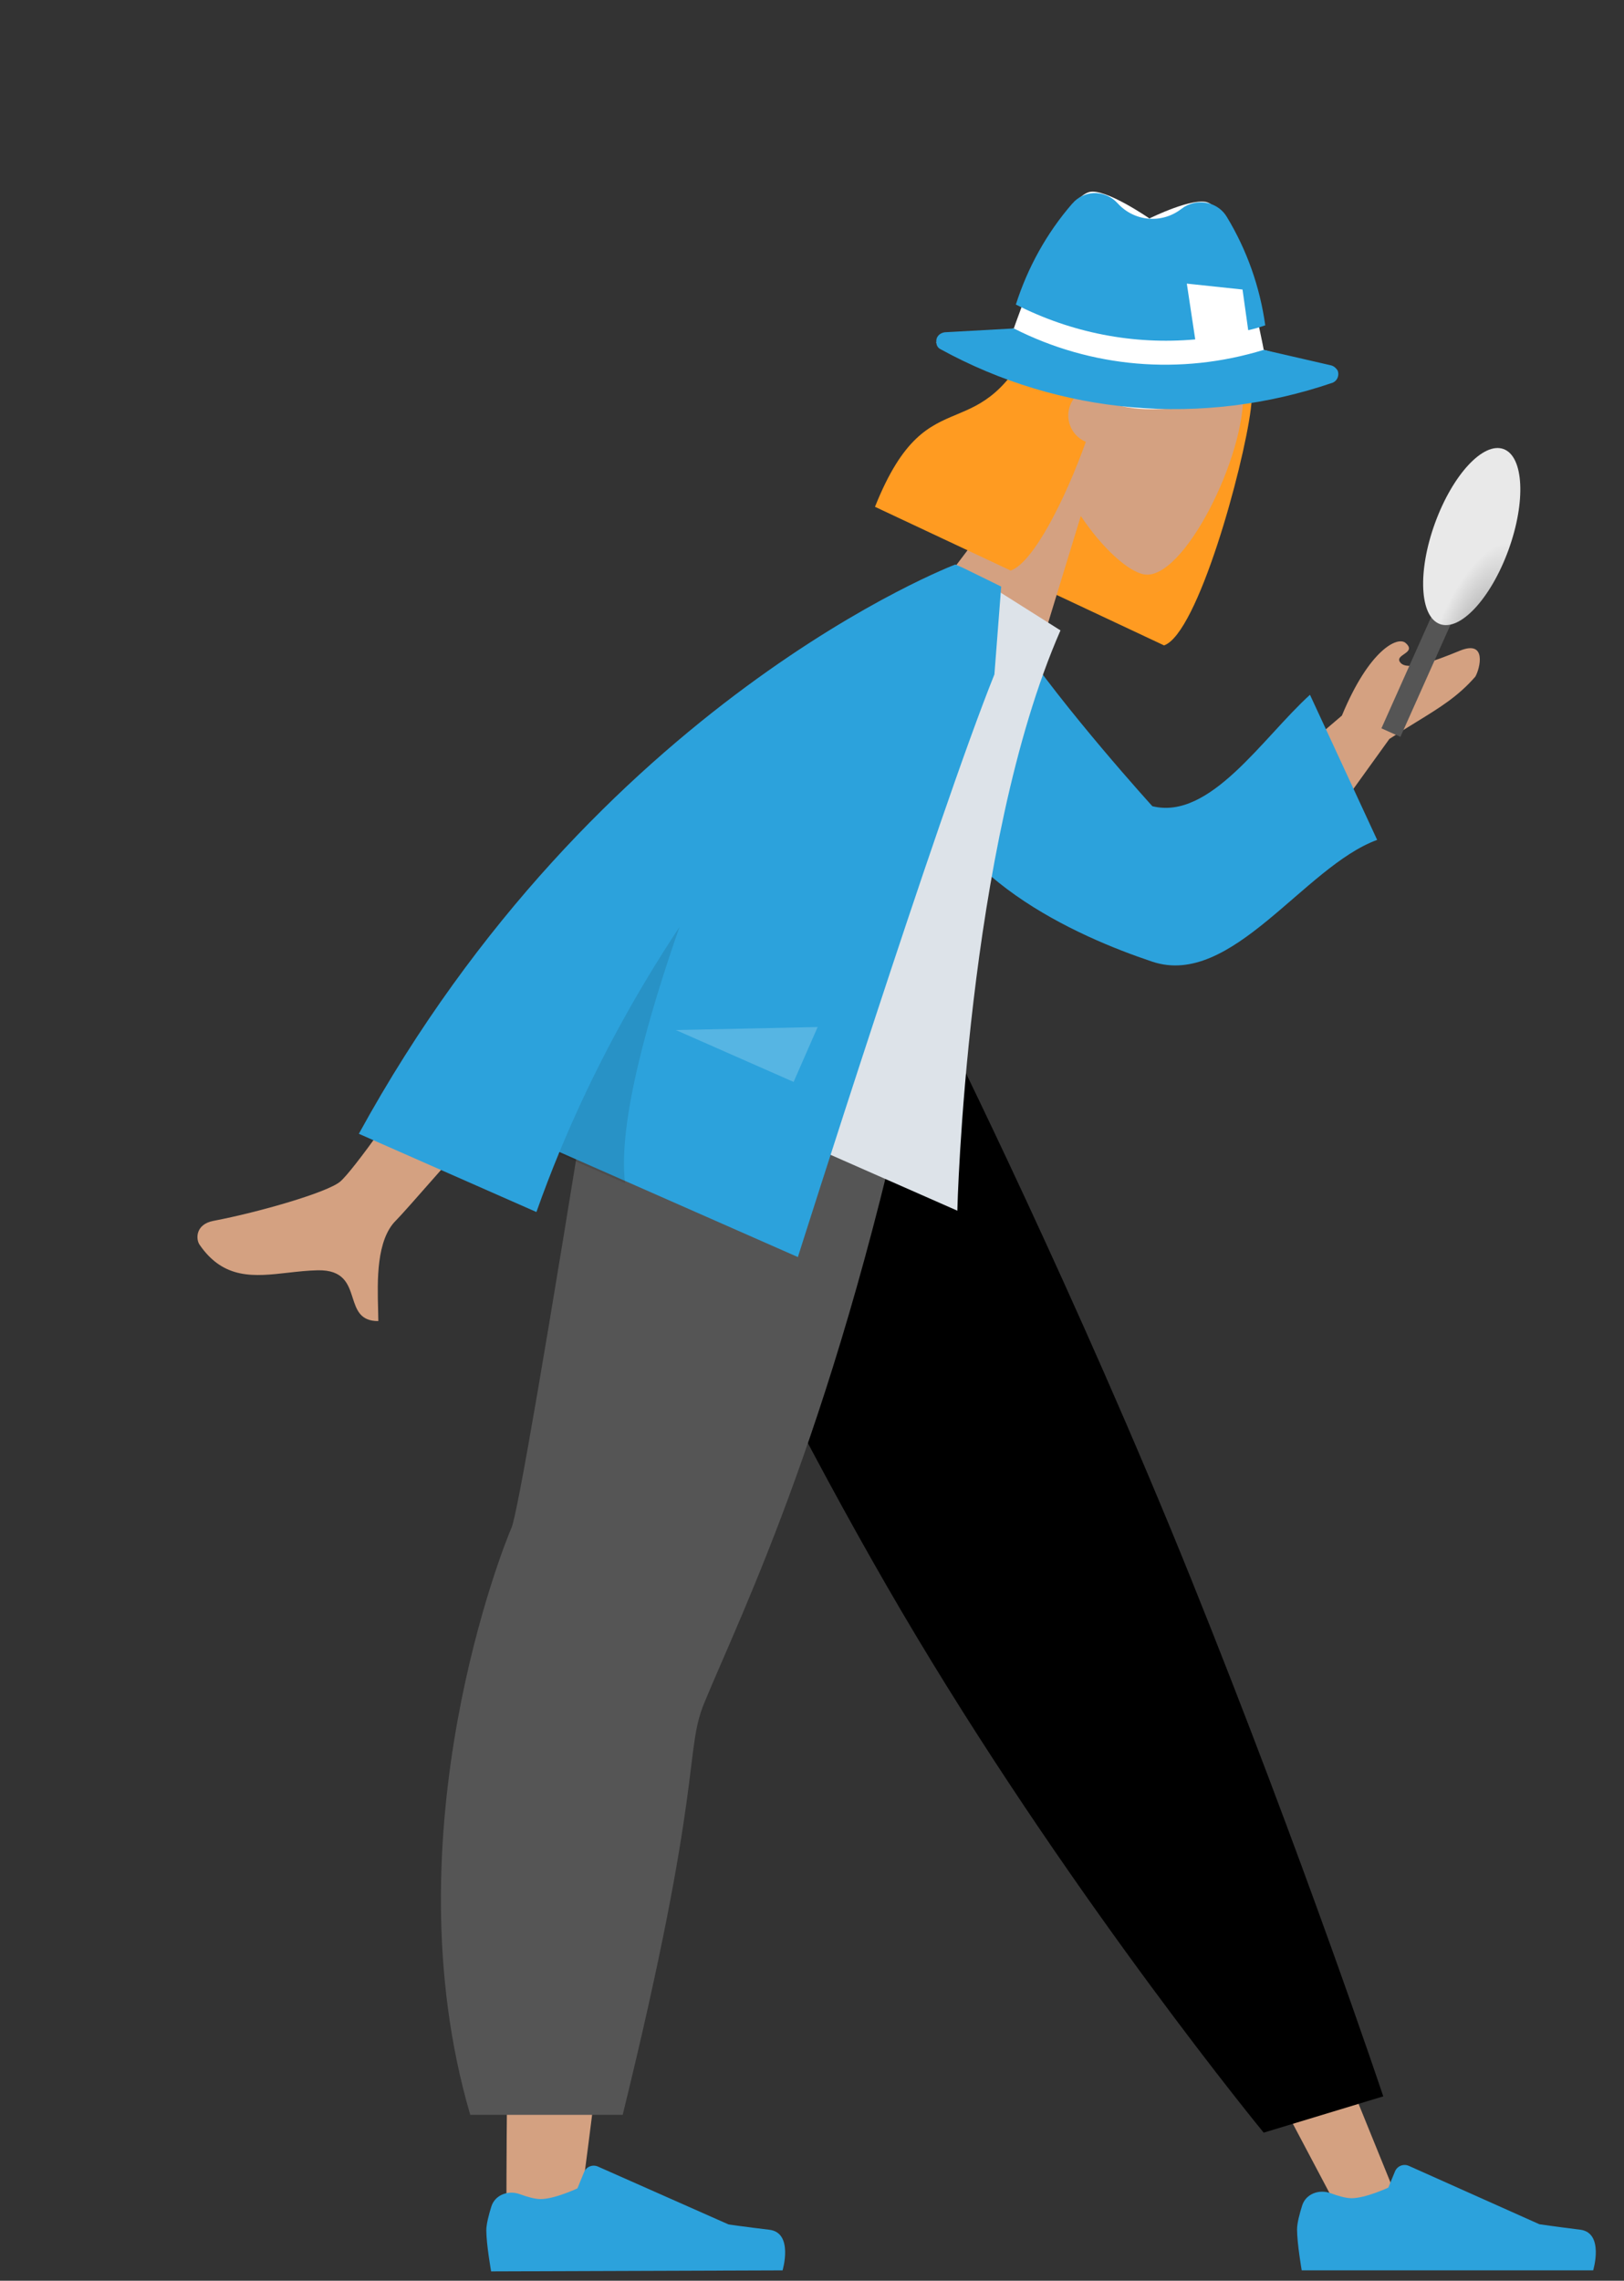 <svg width="156" height="219" viewBox="0 0 156 219" fill="none" xmlns="http://www.w3.org/2000/svg">
<rect x="0" y="0" width="156" height="219" fill="#333333" stroke="none"/>
<path fill-rule="evenodd" clip-rule="evenodd" d="M113.784 27.712C108.198 25.089 101.552 27.495 98.94 33.086L94.924 41.681C92.554 46.752 94.317 52.702 98.834 55.722C98.816 55.765 98.799 55.807 98.782 55.85L111.818 61.972C115.049 60.842 119.426 44.937 120.145 39.322C120.242 38.561 120.263 37.981 120.218 37.55C120.105 33.455 117.741 29.571 113.784 27.712Z" fill="#FF9B21"/>
<path fill-rule="evenodd" clip-rule="evenodd" d="M103.821 49.545C105.91 52.672 108.373 54.865 109.878 55.149C113.651 55.86 119.73 43.658 119.399 37.567C119.069 31.476 106.669 23.066 101.488 32.393C99.69 35.63 99.696 39.275 100.628 42.685L88.805 58.296L99.593 63.363L103.821 49.545Z" fill="#D4A181"/>
<path fill-rule="evenodd" clip-rule="evenodd" d="M100.034 31.779C100.492 31.615 100.935 31.457 101.362 31.329L101.511 30.972C101.511 30.972 108.144 25.613 113.349 28.058C118.55 30.5 119.062 33.696 119.498 36.413L119.499 36.421C117.592 38.593 114.912 38.576 111.882 38.556C110.577 38.548 109.208 38.539 107.807 38.704C107.544 38.158 107.098 37.696 106.508 37.419C105.143 36.777 103.517 37.367 102.877 38.736C102.238 40.105 102.826 41.734 104.192 42.376C104.229 42.393 104.267 42.41 104.305 42.426C102.301 48.012 99.246 54.032 97.086 54.787L84.05 48.665C86.722 41.971 89.273 40.901 91.879 39.808C94.332 38.78 96.834 37.731 99.532 31.956C99.701 31.897 99.868 31.838 100.034 31.779L100.034 31.779Z" fill="#FF9B21"/>
<path fill-rule="evenodd" clip-rule="evenodd" d="M64.531 99.061L101.416 160.883L129.069 213.148H135.025L88.692 99.061L64.531 99.061Z" fill="#D4A181"/>
<path fill-rule="evenodd" clip-rule="evenodd" d="M127.821 210.595C126.722 210.186 125.441 210.651 125.087 211.769C124.825 212.595 124.594 213.489 124.594 214.071C124.594 215.417 125.041 218 125.041 218C126.599 218 153.039 218 153.039 218C153.039 218 154.13 214.383 151.779 214.095C149.427 213.806 147.872 213.574 147.872 213.574L135.334 207.97C134.819 207.74 134.215 207.981 134.001 208.502L133.362 210.057C133.362 210.057 131.185 211.075 129.824 211.075C129.278 211.075 128.526 210.856 127.821 210.595Z" fill="#2CA2DC"/>
<path fill-rule="evenodd" clip-rule="evenodd" d="M121.389 204.779L132.875 201.295C132.875 201.295 125.326 178.671 114.371 151.501C103.415 124.331 90.839 99.061 90.839 99.061H58.397C58.397 99.061 72.379 131.026 88.043 157.15C103.706 183.273 121.389 204.779 121.389 204.779Z" fill="black"/>
<path fill-rule="evenodd" clip-rule="evenodd" d="M62.107 99.061C58.625 120.786 51.911 148.541 51.277 149.398C50.855 149.969 48.646 170.474 48.646 213.023H55.596C60.866 172.714 61.553 160.803 63.479 157.949C66.367 153.667 80.787 119.845 86.372 99.061H62.107Z" fill="#D4A181"/>
<path fill-rule="evenodd" clip-rule="evenodd" d="M45.172 203.07H59.815C67.637 171.221 65.716 168.235 67.637 163.555C71.232 154.798 80.542 136.305 88.258 99.061H57.322C52.434 129.559 49.7 145.448 49.123 146.729C48.545 148.009 37.229 175.948 45.172 203.07Z" fill="#555555"/>
<path fill-rule="evenodd" clip-rule="evenodd" d="M49.931 210.686C48.83 210.281 47.55 210.75 47.2 211.869C46.941 212.696 46.713 213.591 46.715 214.173C46.72 215.519 47.176 218.1 47.176 218.1C48.733 218.095 75.173 218.004 75.173 218.004C75.173 218.004 76.252 214.384 73.9 214.103C71.548 213.823 69.992 213.596 69.992 213.596L57.434 208.035C56.918 207.807 56.316 208.05 56.103 208.572L55.469 210.129C55.469 210.129 53.296 211.154 51.935 211.159C51.389 211.161 50.636 210.945 49.931 210.686Z" fill="#2CA2DC"/>
<path fill-rule="evenodd" clip-rule="evenodd" d="M133.462 70.954L121.962 86.921L115.974 79.742L128.901 68.713C131.522 62.378 134.253 61.072 135.018 61.737C135.643 62.279 135.244 62.555 134.858 62.822C134.534 63.045 134.219 63.263 134.523 63.628C135.189 64.427 137.611 63.559 140.23 62.483C142.85 61.408 142.177 64.171 141.719 64.972C140.068 66.862 138.36 67.911 136.049 69.33C135.264 69.813 134.408 70.338 133.462 70.954ZM32.674 113.462C35.193 111.34 51.297 86.937 51.297 86.937L60.777 91.158C60.777 91.158 39.507 115.751 38.042 117.184C36.14 119.046 36.246 123.015 36.319 125.706C36.33 126.122 36.34 126.508 36.342 126.851C34.6 126.863 34.247 125.766 33.874 124.609C33.454 123.302 33.008 121.92 30.511 121.974C29.546 121.995 28.594 122.103 27.664 122.208C24.452 122.572 21.502 122.907 19.171 119.52C18.801 118.983 18.763 117.558 20.509 117.227C24.861 116.401 31.442 114.5 32.674 113.462Z" fill="#D4A181"/>
<path fill-rule="evenodd" clip-rule="evenodd" d="M88.358 73.183L97.501 61.049C102.208 68.081 110.695 77.413 110.695 77.413C116.245 78.782 121.266 70.864 125.835 66.714L132.288 80.648C125.284 83.201 118.313 94.888 110.695 92.343C103.465 89.927 90.357 84.159 88.358 73.183Z" fill="#2CA2DC"/>
<path fill-rule="evenodd" clip-rule="evenodd" d="M56.966 100.838L91.96 116.251C91.96 116.251 92.789 81.251 101.869 60.531L92.004 54.305C77.846 64.027 68.287 79.464 56.966 100.838Z" fill="#DDE3E9"/>
<path fill-rule="evenodd" clip-rule="evenodd" d="M91.777 54.214L91.772 54.202C91.772 54.202 57.266 67.268 34.471 108.868L51.528 116.38C52.224 114.413 52.963 112.491 53.738 110.617L76.644 120.706C76.644 120.706 90.07 78.299 95.522 64.756L96.174 56.325C96.174 56.325 93.692 55.099 92.474 54.511L91.785 54.208C91.782 54.21 91.78 54.212 91.777 54.214Z" fill="#2CA2DC"/>
<path fill-rule="evenodd" clip-rule="evenodd" d="M53.663 110.799C57.024 102.631 61.068 95.352 65.273 89.006C62.324 97.436 59.329 107.822 60.045 113.609L53.663 110.799Z" fill="black" fill-opacity="0.1"/>
<path fill-rule="evenodd" clip-rule="evenodd" d="M64.921 98.906L78.543 98.617L76.232 103.888L64.921 98.906Z" fill="white" fill-opacity="0.2"/>
<line y1="-1" x2="14.234" y2="-1" transform="matrix(0.408 -0.913 0.912 0.409 134.522 70.754)" stroke="#555555" stroke-width="2"/>
<ellipse rx="3.757" ry="8.939" transform="matrix(0.939 0.344 -0.342 0.94 141.373 51.522)" fill="url(#paint0_radial)"/>
<path d="M128.489 35.634C128.489 35.634 115.056 40.048 108.795 39.181C102.754 38.333 89.89 32.88 89.89 32.88L97.386 31.539C97.386 31.539 101.512 19.388 104.622 18.442C106.146 18.022 110.41 20.976 110.41 20.976C110.41 20.976 114.781 18.816 116.101 19.48C119.07 20.836 121.393 33.594 121.393 33.594L128.489 35.634Z" fill="white"/>
<path d="M117.858 20.842C117.04 19.45 115.205 19.018 113.812 19.835C113.698 19.88 113.634 19.985 113.52 20.03C111.63 21.521 108.95 21.291 107.341 19.501C106.232 18.304 104.422 18.204 103.226 19.314C103.166 19.364 103.102 19.468 102.984 19.569C100.539 22.389 98.713 25.703 97.583 29.242C102.914 31.957 108.873 33.128 114.813 32.59L114.005 27.233L119.355 27.801L119.902 31.704C120.463 31.587 121.028 31.415 121.539 31.238C121.028 27.559 119.787 24.037 117.858 20.842Z" fill="#2CA2DC"/>
<path d="M90.745 31.906L97.387 31.538C104.83 35.316 113.415 36.051 121.393 33.594L127.875 35.086C128.144 35.164 128.348 35.347 128.494 35.58C128.675 36.036 128.464 36.569 128.008 36.75C115.523 41.024 101.852 39.853 90.331 33.523C90.067 33.391 89.926 33.103 89.95 32.83C89.878 32.383 90.243 31.973 90.745 31.906Z" fill="#2CA2DC"/>
<defs>
<radialGradient id="paint0_radial" cx="0" cy="0" r="1" gradientUnits="userSpaceOnUse" gradientTransform="translate(3.704 9.293) rotate(1.755) scale(3.84 10.003)">
<stop offset="0.443" stop-color="#C4C4C4"/>
<stop offset="1" stop-color="#E9E9E9"/>
</radialGradient>
</defs>
</svg>
